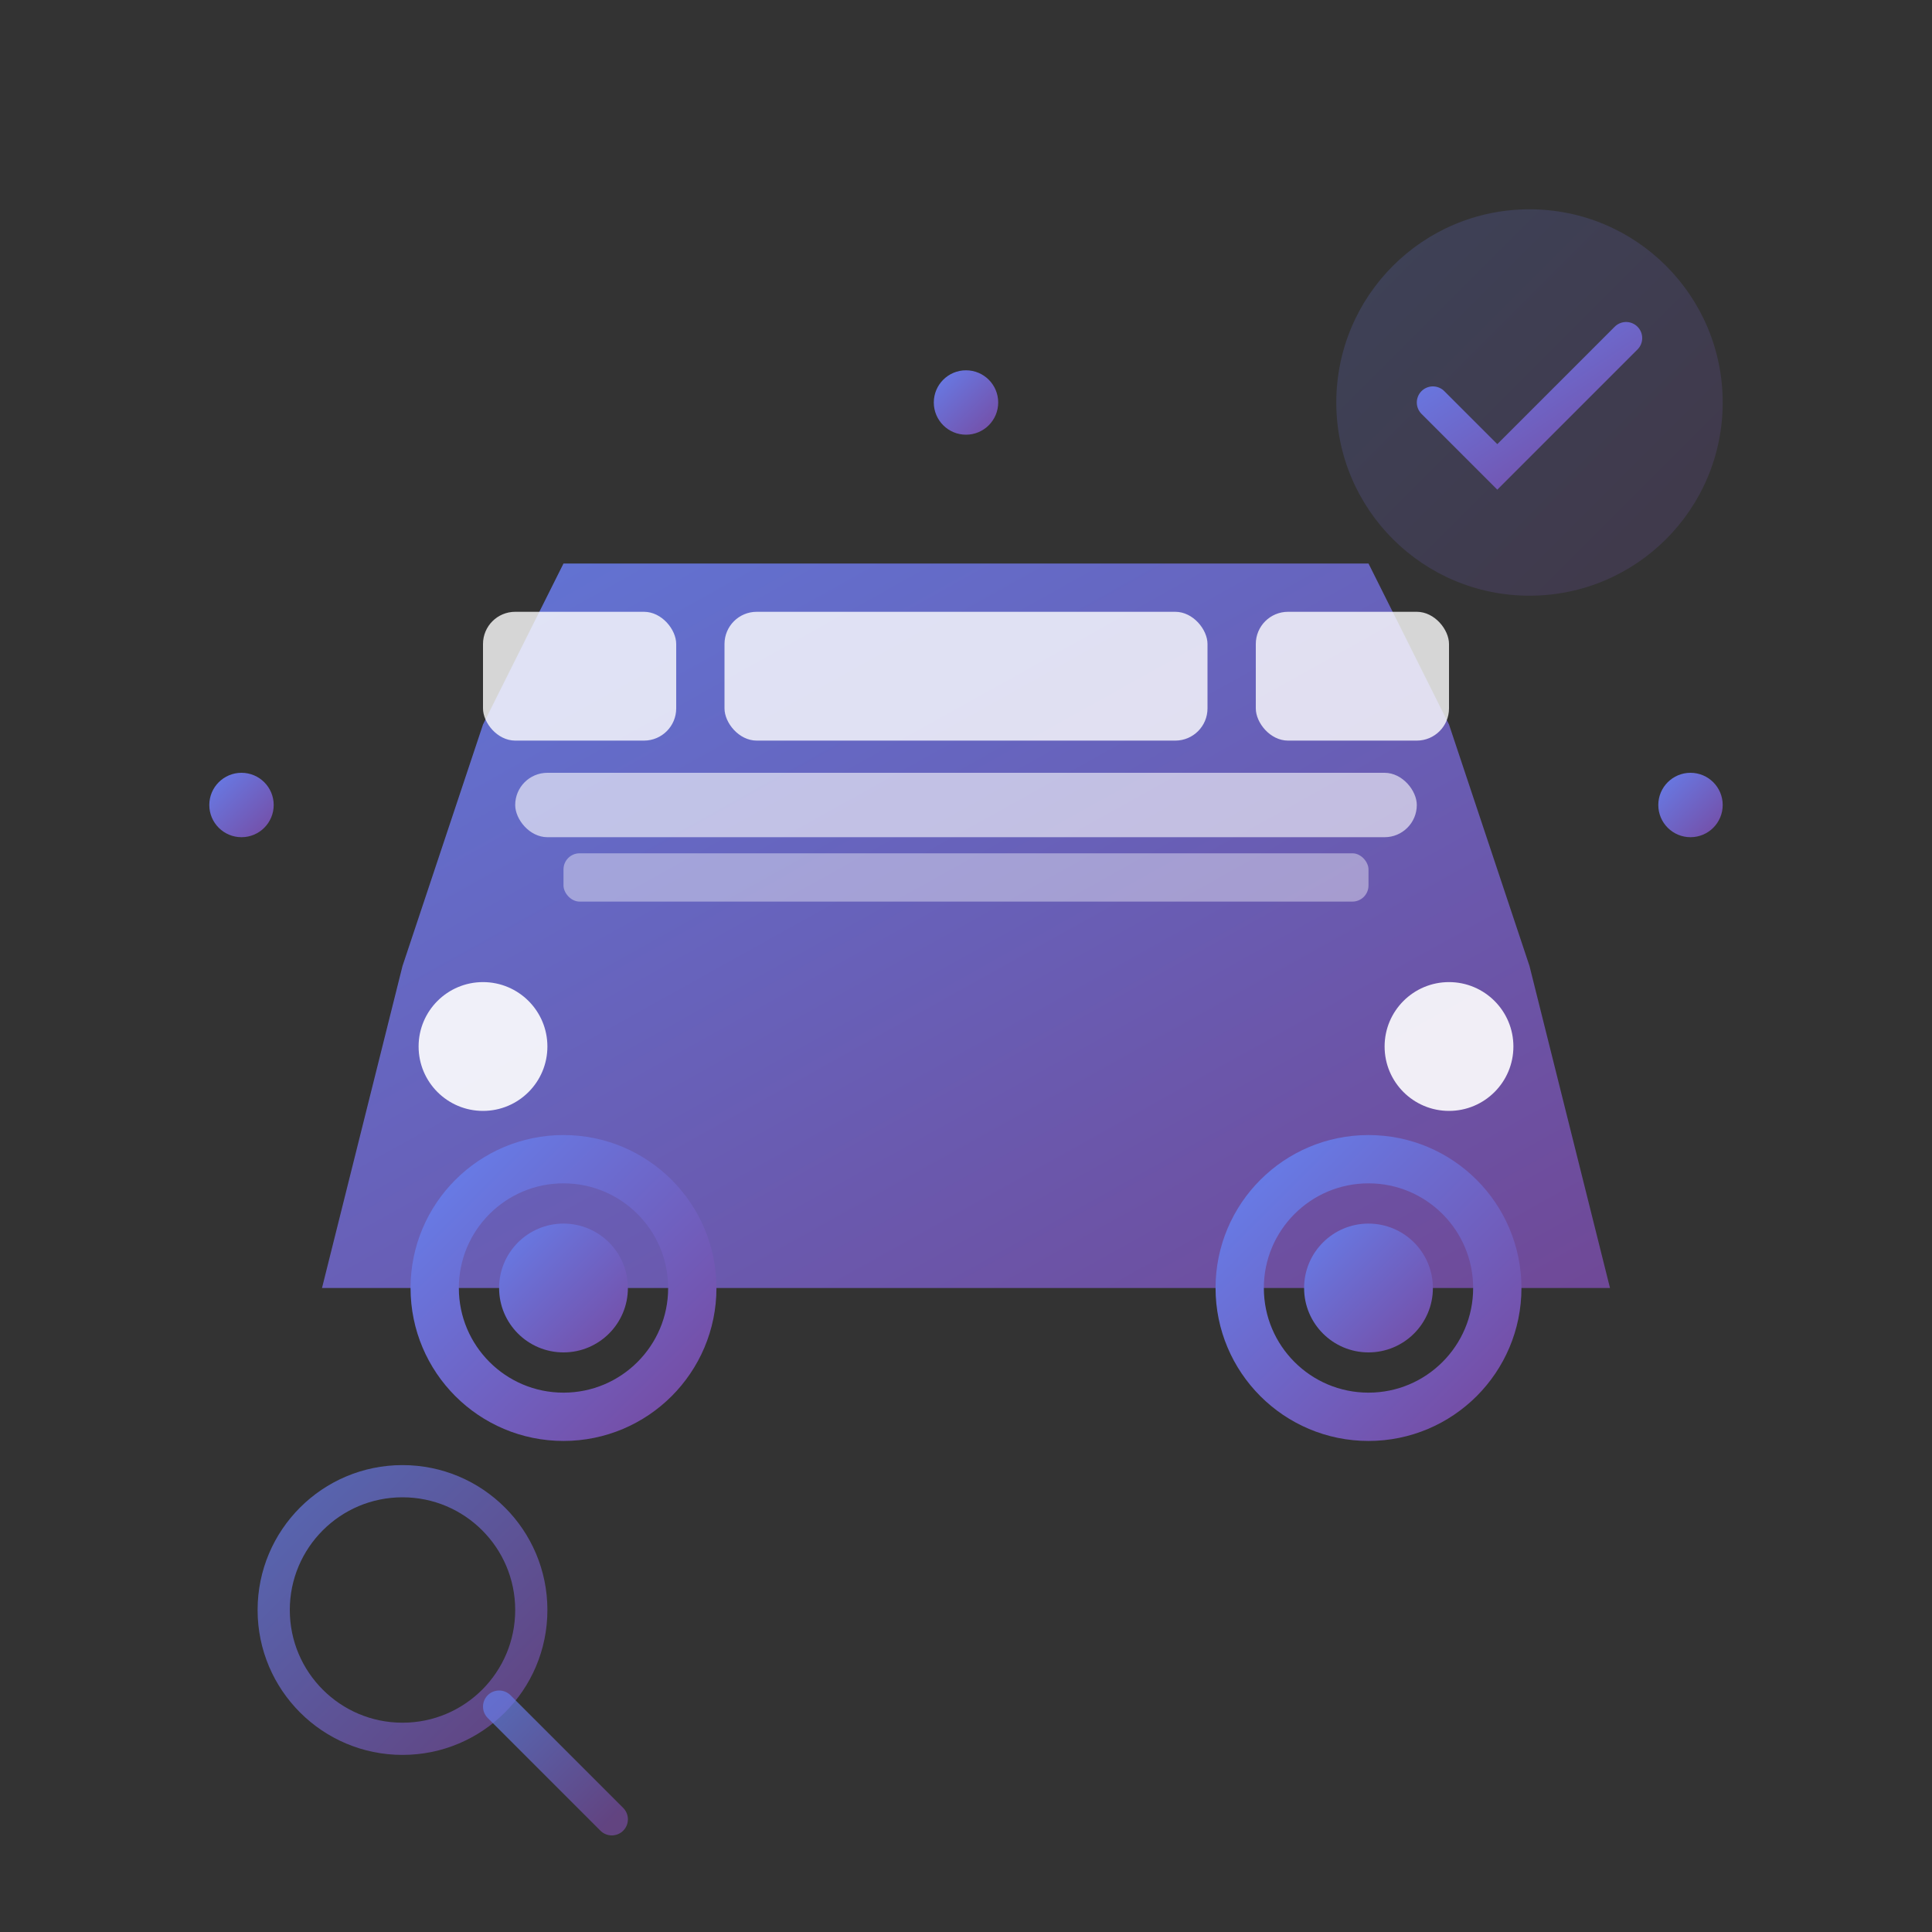 <svg width="120" height="120" viewBox="0 0 120 120" xmlns="http://www.w3.org/2000/svg">
  <rect x="0" y="0" width="120" height="120" fill="#333333" stroke="none"/>
  <defs>
    <linearGradient id="carGradient" x1="0%" y1="0%" x2="100%" y2="100%">
      <stop offset="0%" style="stop-color:#667eea;stop-opacity:1" />
      <stop offset="100%" style="stop-color:#764ba2;stop-opacity:1" />
    </linearGradient>
  </defs>
  
  <!-- Background -->
  <rect width="120" height="120" fill="none"/>
  
  <!-- Main car body -->
  <path d="M20 80 L25 60 L30 45 L35 35 L85 35 L90 45 L95 60 L100 80 Z" fill="url(#carGradient)" opacity="0.9"/>
  
  <!-- Car windows -->
  <rect x="30" y="38" width="12" height="8" fill="white" opacity="0.8" rx="2"/>
  <rect x="45" y="38" width="30" height="8" fill="white" opacity="0.8" rx="2"/>
  <rect x="78" y="38" width="12" height="8" fill="white" opacity="0.8" rx="2"/>
  
  <!-- Car grille -->
  <rect x="32" y="48" width="56" height="4" fill="white" opacity="0.6" rx="2"/>
  <rect x="35" y="53" width="50" height="3" fill="white" opacity="0.4" rx="1"/>
  
  <!-- Headlights -->
  <circle cx="30" cy="65" r="4" fill="white" opacity="0.9"/>
  <circle cx="90" cy="65" r="4" fill="white" opacity="0.9"/>
  
  <!-- Wheels -->
  <circle cx="35" cy="80" r="8" fill="none" stroke="url(#carGradient)" stroke-width="3"/>
  <circle cx="85" cy="80" r="8" fill="none" stroke="url(#carGradient)" stroke-width="3"/>
  <circle cx="35" cy="80" r="4" fill="url(#carGradient)"/>
  <circle cx="85" cy="80" r="4" fill="url(#carGradient)"/>
  
  <!-- Selection indicators -->
  <circle cx="60" cy="25" r="2" fill="url(#carGradient)"/>
  <circle cx="105" cy="50" r="2" fill="url(#carGradient)"/>
  <circle cx="15" cy="50" r="2" fill="url(#carGradient)"/>
  
  <!-- Checkmark -->
  <circle cx="95" cy="25" r="12" fill="url(#carGradient)" opacity="0.2"/>
  <path d="M89 25 L93 29 L101 21" stroke="url(#carGradient)" stroke-width="2" fill="none" stroke-linecap="round"/>
  
  <!-- Search/selection elements -->
  <circle cx="25" cy="100" r="8" fill="none" stroke="url(#carGradient)" stroke-width="2" opacity="0.7"/>
  <line x1="31" y1="106" x2="38" y2="113" stroke="url(#carGradient)" stroke-width="2" opacity="0.7" stroke-linecap="round"/>
</svg>
